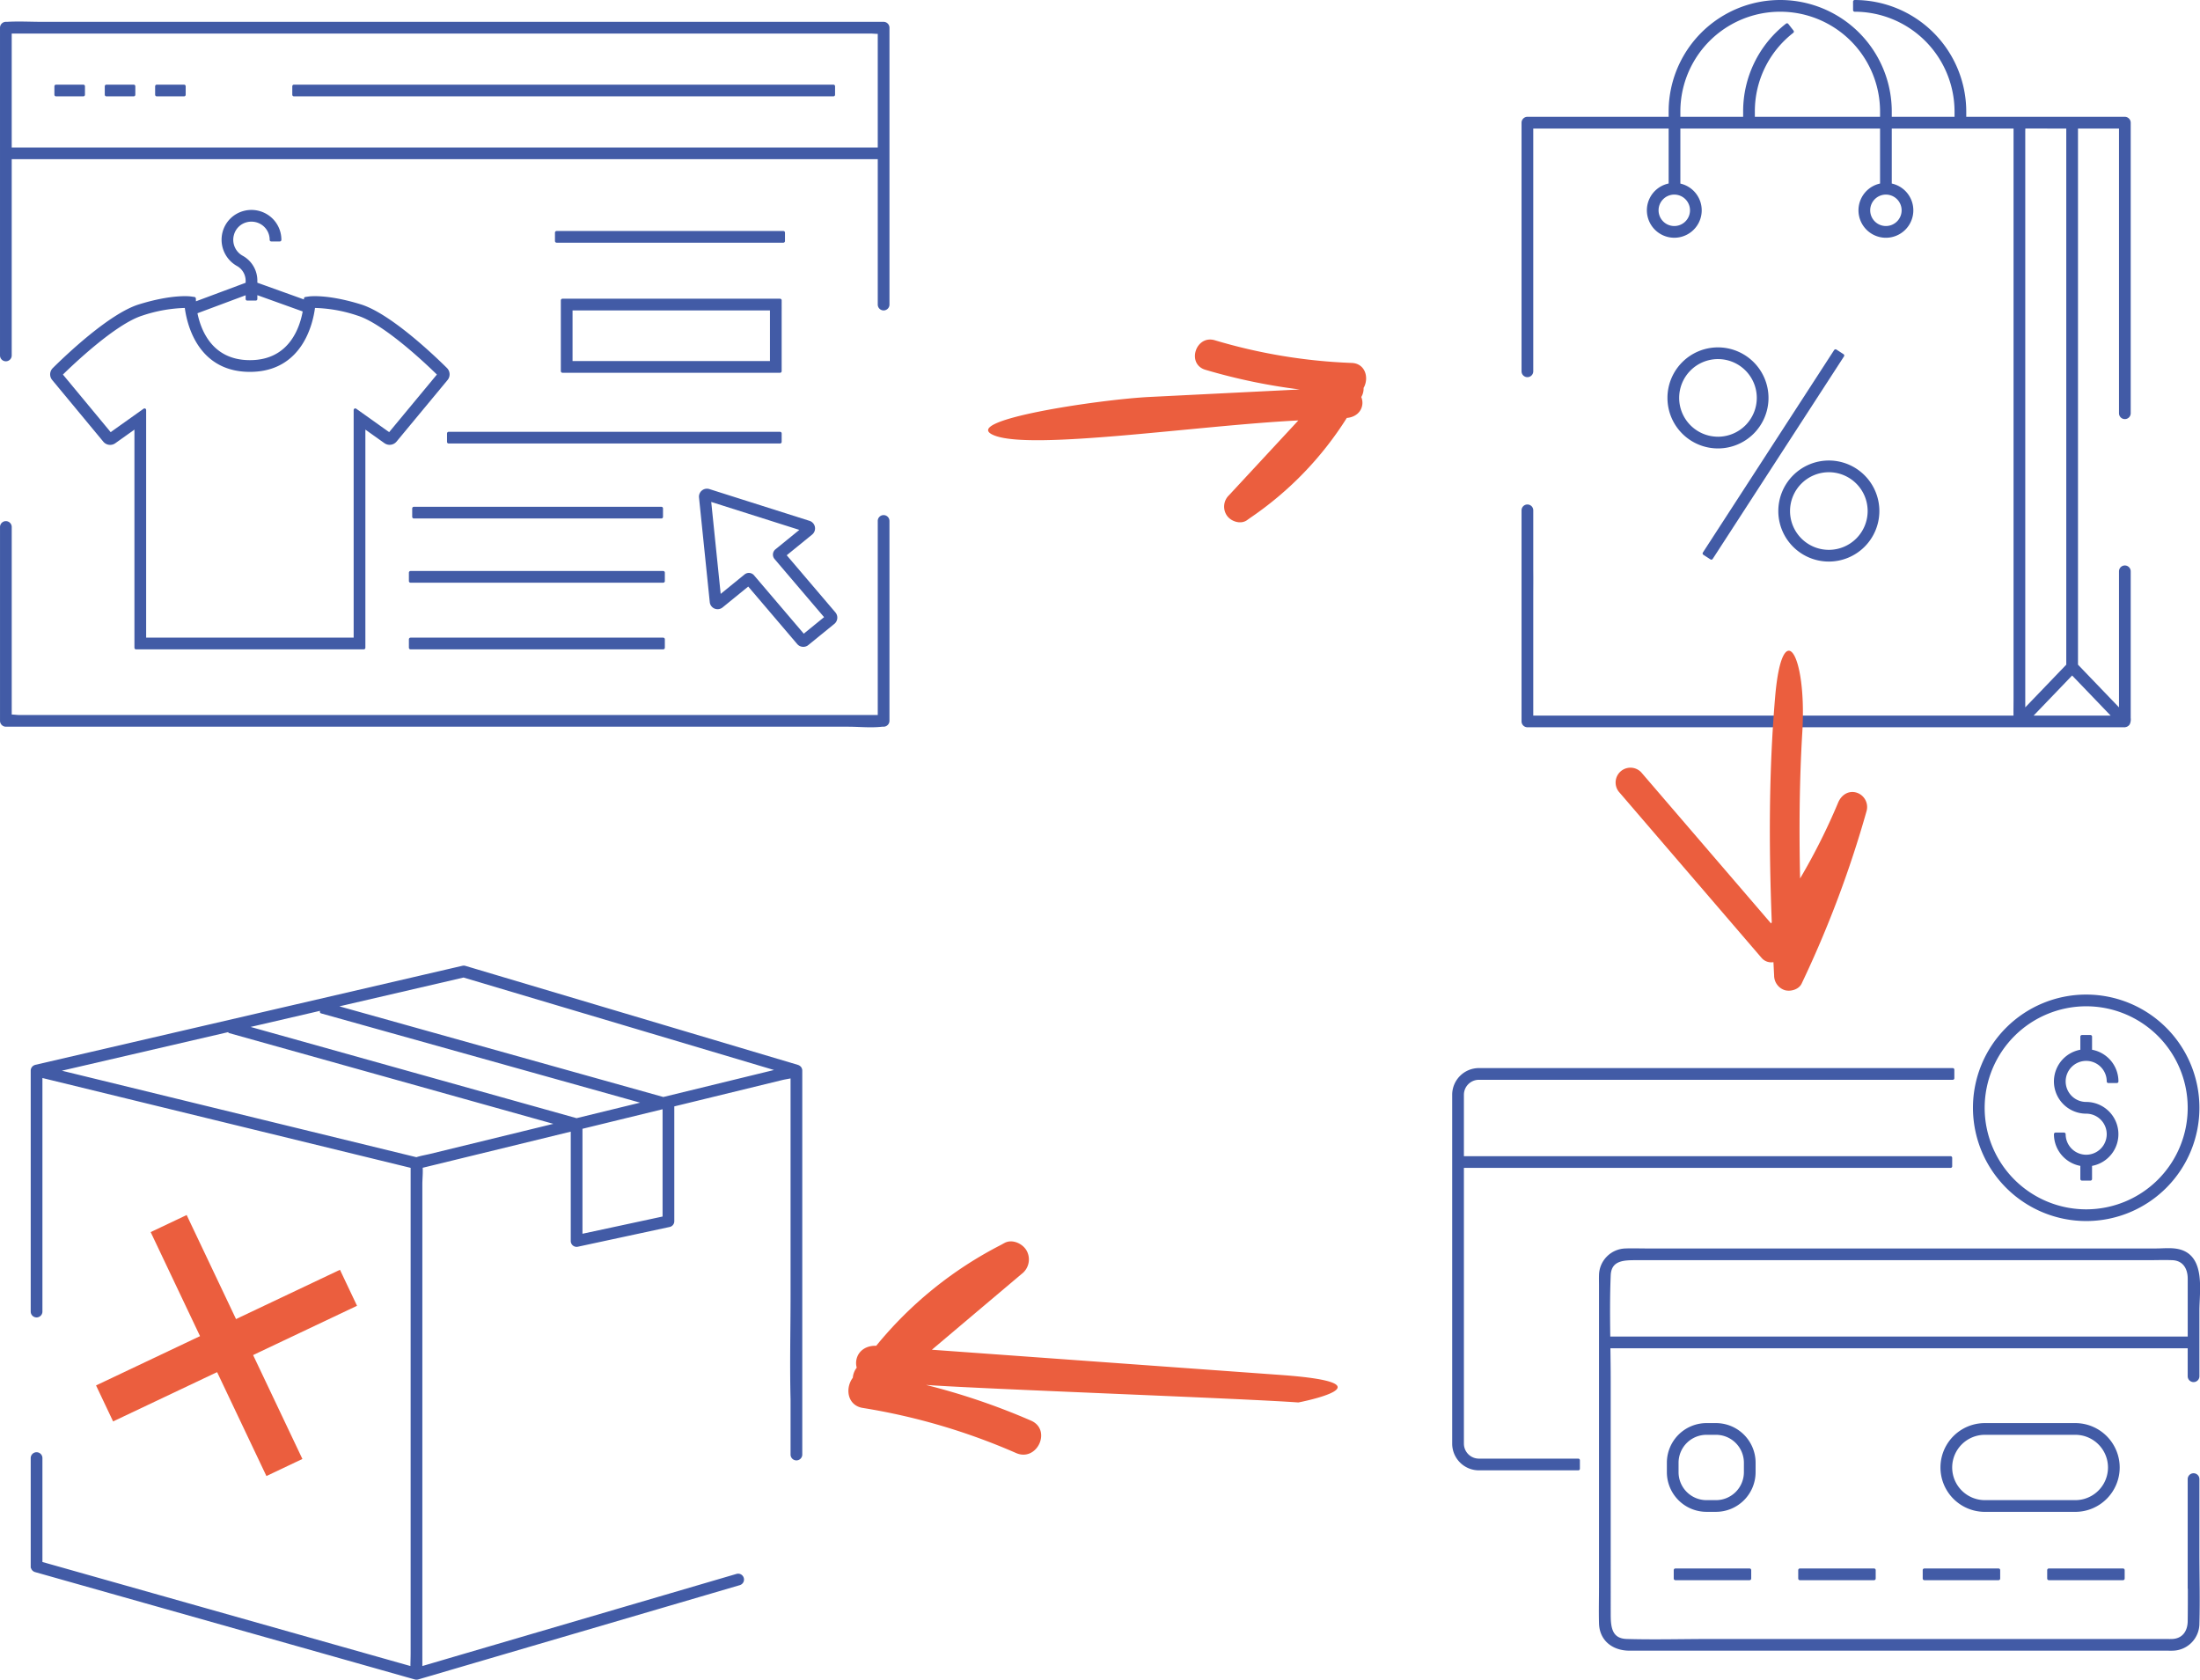 <svg xmlns="http://www.w3.org/2000/svg" width="677.325" height="517.105" viewBox="0 0 677.325 517.105"><g id="Raggruppa_83447" data-name="Raggruppa 83447" transform="translate(-1459.685 -10720.447)"><g id="Raggruppa_83179" data-name="Raggruppa 83179" transform="translate(1239.186 6595.148)"><path id="Tracciato_98373" data-name="Tracciato 98373" d="M169.586,146.294a1.924,1.924,0,0,0,1.954-.285l8.281-6.738,15.354,18.021a1.953,1.953,0,0,0,1.33.72,1.838,1.838,0,0,0,.206.012,1.963,1.963,0,0,0,1.244-.444l8.007-6.515a1.989,1.989,0,0,0,.267-2.8l-15.334-18,8.212-6.683a1.949,1.949,0,0,0-.637-3.372l-30.828-9.78A1.962,1.962,0,0,0,165.1,112.5l3.31,32.212a1.927,1.927,0,0,0,1.181,1.584m26.933-23.97-8.073,6.568a1.578,1.578,0,0,0-.581,1.073,1.6,1.6,0,0,0,.368,1.193l15.583,18.292-7.029,5.716-15.6-18.306a1.583,1.583,0,0,0-1.078-.583,1.458,1.458,0,0,0-.168-.009,1.586,1.586,0,0,0-1.006.36l-8.07,6.566-3.081-29.985Z" transform="translate(271.104 4165.91)" fill="#425ba6" stroke="#425ba6" stroke-linecap="round" stroke-linejoin="round" stroke-width="1"></path><path id="Tracciato_98374" data-name="Tracciato 98374" d="M199.451,65.466H132.462v21.8h66.988Zm-64.381,2.607h61.774V84.655H135.069Z" transform="translate(261.203 4152.293)" fill="#425ba6" stroke="#425ba6" stroke-linecap="round" stroke-linejoin="round" stroke-width="1"></path><rect id="Rettangolo_5098" data-name="Rettangolo 5098" width="102.027" height="2.607" transform="translate(358.627 4258.732)" fill="#425ba6" stroke="#425ba6" stroke-linecap="round" stroke-linejoin="round" stroke-width="1"></rect><rect id="Rettangolo_5099" data-name="Rettangolo 5099" width="76.216" height="2.607" transform="translate(347.906 4281.814)" fill="#425ba6" stroke="#425ba6" stroke-linecap="round" stroke-linejoin="round" stroke-width="1"></rect><path id="Tracciato_98375" data-name="Tracciato 98375" d="M107.893,178.782V110.659l6.656,4.736a2.273,2.273,0,0,0,3.058-.4l15.69-18.93a2.249,2.249,0,0,0-.143-3.049c-3.9-3.866-17.337-16.7-26.327-19.472-10.193-3.149-15.543-2.438-15.766-2.408l-1.079.156-.034.966-15.314-5.5v-.725A8.244,8.244,0,0,0,70.485,58.6a6.094,6.094,0,0,1-3.041-7.043,5.987,5.987,0,0,1,4.239-4.239,6.2,6.2,0,0,1,5.377,1.06,6.07,6.07,0,0,1,2.367,4.827h2.607a8.659,8.659,0,0,0-3.377-6.888A8.768,8.768,0,0,0,71.031,44.8a8.63,8.63,0,0,0-6.112,6.111,8.765,8.765,0,0,0,4.347,10,5.727,5.727,0,0,1,2.761,5.123v.738L55.77,72.837c-.017-.235-.025-.4-.027-.455L55.7,71.289l-1.079-.154c-.222-.03-5.571-.74-15.765,2.408-9.009,2.78-22.448,15.625-26.352,19.5a2.209,2.209,0,0,0-.146,2.994l15.744,18.993a2.227,2.227,0,0,0,3,.391l6.69-4.759v68.123ZM72.027,69.549v1.861h2.607V69.526l15.026,5.4c-.837,5.058-4.11,15.819-16.818,15.819-12.257,0-15.735-10.012-16.716-15.26ZM29.884,113.086,14.595,94.643c3.222-3.175,16.616-16.011,25.034-18.61a45.691,45.691,0,0,1,13.613-2.372c.514,4.429,3.458,19.692,19.6,19.692s19.089-15.261,19.6-19.692a45.21,45.21,0,0,1,13.614,2.372c8.419,2.6,21.852,15.475,25.034,18.61L115.8,113.086l-10.515-7.481v70.569H40.4V105.606Z" transform="translate(224.596 4145.93)" fill="#425ba6" stroke="#425ba6" stroke-linecap="round" stroke-linejoin="round" stroke-width="1"></path><rect id="Rettangolo_5100" data-name="Rettangolo 5100" width="8.409" height="2.607" transform="translate(237.748 4151.855)" fill="#425ba6" stroke="#425ba6" stroke-linecap="round" stroke-linejoin="round" stroke-width="1"></rect><rect id="Rettangolo_5101" data-name="Rettangolo 5101" width="8.409" height="2.607" transform="translate(253.254 4151.855)" fill="#425ba6" stroke="#425ba6" stroke-linecap="round" stroke-linejoin="round" stroke-width="1"></rect><rect id="Rettangolo_5102" data-name="Rettangolo 5102" width="8.409" height="2.607" transform="translate(268.758 4151.855)" fill="#425ba6" stroke="#425ba6" stroke-linecap="round" stroke-linejoin="round" stroke-width="1"></rect><rect id="Rettangolo_5103" data-name="Rettangolo 5103" width="166.111" height="2.607" transform="translate(310.984 4151.855)" fill="#425ba6" stroke="#425ba6" stroke-linecap="round" stroke-linejoin="round" stroke-width="1"></rect><rect id="Rettangolo_5104" data-name="Rettangolo 5104" width="69.821" height="2.607" transform="translate(391.859 4196.908)" fill="#425ba6" stroke="#425ba6" stroke-linecap="round" stroke-linejoin="round" stroke-width="1"></rect><rect id="Rettangolo_5105" data-name="Rettangolo 5105" width="77.801" height="2.607" transform="translate(346.887 4301.582)" fill="#425ba6" stroke="#425ba6" stroke-linecap="round" stroke-linejoin="round" stroke-width="1"></rect><rect id="Rettangolo_5106" data-name="Rettangolo 5106" width="77.801" height="2.607" transform="translate(346.887 4322.105)" fill="#425ba6" stroke="#425ba6" stroke-linecap="round" stroke-linejoin="round" stroke-width="1"></rect><path id="Tracciato_98376" data-name="Tracciato 98376" d="M0,102.3a1.3,1.3,0,0,0,2.607,0V41.381H270.238V86.638a1.3,1.3,0,0,0,2.607,0V1.395a1.323,1.323,0,0,0-1.3-1.3H12.312c-3.495,0-7.06-.206-10.551,0-.151.009-.306,0-.458,0A1.322,1.322,0,0,0,0,1.395V102.3ZM28.177,2.7H267.426c.842,0,1.882.143,2.812.1V38.774H2.607V2.7Z" transform="translate(221 4132.424)" fill="#425ba6" stroke="#425ba6" stroke-linecap="round" stroke-linejoin="round" stroke-width="1"></path><path id="Tracciato_98377" data-name="Tracciato 98377" d="M270.238,117.866v60.239H5.41c-.753,0-1.882-.185-2.8-.137V119.725a1.3,1.3,0,0,0-2.607,0v59.684a1.324,1.324,0,0,0,1.3,1.3H260.569c3.41,0,7.1.4,10.492,0a4.236,4.236,0,0,1,.481,0,1.323,1.323,0,0,0,1.3-1.3V117.866a1.3,1.3,0,0,0-2.607,0" transform="translate(221 4167.814)" fill="#425ba6" stroke="#425ba6" stroke-linecap="round" stroke-linejoin="round" stroke-width="1"></path></g><g id="Raggruppa_83180" data-name="Raggruppa 83180" transform="translate(1239.186 6595.148)"><path id="Tracciato_98378" data-name="Tracciato 98378" d="M49.517,82.044A15.055,15.055,0,1,0,64.573,97.1,15.072,15.072,0,0,0,49.517,82.044m0,27.5A12.448,12.448,0,1,1,61.966,97.1a12.462,12.462,0,0,1-12.448,12.45" transform="translate(699.904 4150.699)" fill="#425ba6" stroke="#425ba6" stroke-linecap="round" stroke-linejoin="round" stroke-width="1"></path><path id="Tracciato_98379" data-name="Tracciato 98379" d="M60.645,123.817A15.055,15.055,0,1,0,75.7,108.762a15.073,15.073,0,0,0-15.054,15.055M75.7,111.369a12.448,12.448,0,1,1-12.447,12.448A12.462,12.462,0,0,1,75.7,111.369" transform="translate(707.852 4158.809)" fill="#425ba6" stroke="#425ba6" stroke-linecap="round" stroke-linejoin="round" stroke-width="1"></path><rect id="Rettangolo_5108" data-name="Rettangolo 5108" width="74.304" height="2.607" transform="matrix(0.544, -0.839, 0.839, 0.544, 745.189, 4295.676)" fill="#425ba6" stroke="#425ba6" stroke-linecap="round" stroke-linejoin="round" stroke-width="1"></rect><path id="Tracciato_98380" data-name="Tracciato 98380" d="M186.547,220.538v-45.15a1.3,1.3,0,0,0-2.607,0v43.125l-3.316-3.453-8.685-9.042q-.811-.845-1.624-1.691V38.566H183.94V109.48h0v17.241a1.3,1.3,0,0,0,2.607,0V37.262a1.322,1.322,0,0,0-1.3-1.3H135.915V33.847A33.886,33.886,0,0,0,102.068,0V2.607a31.275,31.275,0,0,1,31.24,31.24v2.112H112.981V33.847a33.847,33.847,0,0,0-67.694,0v2.112H1.3a1.323,1.323,0,0,0-1.3,1.3v76.55a1.3,1.3,0,0,0,2.607,0V38.566H45.288V56.407a7.941,7.941,0,1,0,2.607.021V38.566h62.48V56.417a7.944,7.944,0,1,0,2.607,0V38.566h38.494V214.308c0,1.992-.046,4-.008,5.99H2.607V183.581c0-2.857.039-5.725,0-8.589V156.612a1.3,1.3,0,0,0-2.607,0V221.6a1.322,1.322,0,0,0,1.3,1.3h183.94v-.023a1.358,1.358,0,0,0,1.062-.63,3.027,3.027,0,0,0,.241-1.714M51.863,64.245a5.338,5.338,0,1,1-5.338-5.337,5.344,5.344,0,0,1,5.338,5.337m65.152,0a5.337,5.337,0,1,1-5.337-5.337,5.343,5.343,0,0,1,5.337,5.337M101.543,35.959H70.829V33.847A31.068,31.068,0,0,1,82.84,9.225L81.233,7.171A33.663,33.663,0,0,0,68.222,33.847v2.112H47.895V33.847a31.24,31.24,0,0,1,62.48,0v2.112Zm80.5,184.339H155.983l3-3.118L167.8,208q.606-.633,1.214-1.264l13.03,13.564M167.708,38.566V204.329q-6.812,7.092-13.626,14.185V40.02c0-.471.031-.965.04-1.455Z" transform="translate(689.445 4125.799)" fill="#425ba6" stroke="#425ba6" stroke-linecap="round" stroke-linejoin="round" stroke-width="1"></path></g><g id="Raggruppa_83181" data-name="Raggruppa 83181" transform="translate(835.774 6885.167)"><path id="Tracciato_98381" data-name="Tracciato 98381" d="M2.607,132.477V47.091H152.937V44.484H2.607V25.08a5.117,5.117,0,0,1,5.111-5.111H153.6V17.362H7.718A7.727,7.727,0,0,0,0,25.08v107.4A7.727,7.727,0,0,0,7.718,140.2h30.6v-2.607H7.718a5.117,5.117,0,0,1-5.111-5.111" transform="translate(1071.504 4147.238)" fill="#425ba6" stroke="#425ba6" stroke-linecap="round" stroke-linejoin="round" stroke-width="1"></path><rect id="Rettangolo_5110" data-name="Rettangolo 5110" width="22.853" height="2.607" transform="translate(1139.713 4318.648)" fill="#425ba6" stroke="#425ba6" stroke-linecap="round" stroke-linejoin="round" stroke-width="1"></rect><rect id="Rettangolo_5111" data-name="Rettangolo 5111" width="22.853" height="2.607" transform="translate(1178.039 4318.648)" fill="#425ba6" stroke="#425ba6" stroke-linecap="round" stroke-linejoin="round" stroke-width="1"></rect><rect id="Rettangolo_5112" data-name="Rettangolo 5112" width="22.853" height="2.607" transform="translate(1216.365 4318.648)" fill="#425ba6" stroke="#425ba6" stroke-linecap="round" stroke-linejoin="round" stroke-width="1"></rect><rect id="Rettangolo_5113" data-name="Rettangolo 5113" width="22.853" height="2.607" transform="translate(1254.691 4318.648)" fill="#425ba6" stroke="#425ba6" stroke-linecap="round" stroke-linejoin="round" stroke-width="1"></rect><path id="Tracciato_98382" data-name="Tracciato 98382" d="M77.026,112.913a11.719,11.719,0,0,0-11.7-11.705H62.406a11.719,11.719,0,0,0-11.7,11.705v2.916a11.717,11.717,0,0,0,11.7,11.7h2.916a11.717,11.717,0,0,0,11.7-11.7Zm-2.607,2.916a9.107,9.107,0,0,1-9.1,9.1H62.406a9.107,9.107,0,0,1-9.1-9.1v-2.916a9.107,9.107,0,0,1,9.1-9.1h2.916a9.107,9.107,0,0,1,9.1,9.1Z" transform="translate(1086.893 4172.686)" fill="#425ba6" stroke="#425ba6" stroke-linecap="round" stroke-linejoin="round" stroke-width="1"></path><path id="Tracciato_98383" data-name="Tracciato 98383" d="M169.506,114.371a13.178,13.178,0,0,0-13.161-13.163H128.49a13.163,13.163,0,1,0,0,26.326h27.855a13.178,13.178,0,0,0,13.161-13.163m-51.572,0a10.568,10.568,0,0,1,10.556-10.556h27.855a10.556,10.556,0,0,1,0,21.112H128.49a10.568,10.568,0,0,1-10.556-10.556" transform="translate(1106.506 4172.686)" fill="#425ba6" stroke="#425ba6" stroke-linecap="round" stroke-linejoin="round" stroke-width="1"></path><path id="Tracciato_98384" data-name="Tracciato 98384" d="M157.36,68.723A34.362,34.362,0,1,0,123,34.36,34.4,34.4,0,0,0,157.36,68.723m0-66.116A31.755,31.755,0,1,1,125.605,34.36,31.79,31.79,0,0,1,157.36,2.607" transform="translate(1108.834 4141.969)" fill="#425ba6" stroke="#425ba6" stroke-linecap="round" stroke-linejoin="round" stroke-width="1"></path><path id="Tracciato_98385" data-name="Tracciato 98385" d="M151.554,46.409a6.829,6.829,0,0,1-6.821-6.821h-2.607a9.436,9.436,0,0,0,8.125,9.328v4.458h2.607V48.916a9.424,9.424,0,0,0-1.3-18.757,6.821,6.821,0,1,1,6.821-6.821h2.607a9.433,9.433,0,0,0-8.125-9.327V9.551h-2.607V14.01a9.422,9.422,0,0,0,1.3,18.755,6.822,6.822,0,0,1,0,13.644" transform="translate(1114.641 4144.867)" fill="#425ba6" stroke="#425ba6" stroke-linecap="round" stroke-linejoin="round" stroke-width="1"></path><path id="Tracciato_98386" data-name="Tracciato 98386" d="M218.537,152.847V130.491a1.3,1.3,0,0,0-2.607,0V164.1h.042c.008,3.392,0,6.782-.042,10.171-.043,3.243-1.8,5.814-5.287,5.937-.842.03-1.689,0-2.531,0H68.718c-8.649,0-17.339.245-25.987,0-5.3-.15-5.44-4.53-5.44-8.431V100.232c0-3.5-.047-7.005-.1-10.517H215.93v9.106a1.3,1.3,0,0,0,2.607,0V89.716h0V87.109h0v-8.5c0-6,1.972-16.706-6.08-18.449-2.151-.465-4.62-.176-6.8-.176H48.636c-2.069,0-4.157-.082-6.224,0a7.872,7.872,0,0,0-7.727,7.768c-.036.965,0,1.938,0,2.9v16.45h0v2.607h0v73.927c0,3.733-.1,7.481,0,11.213.136,5.2,4.085,7.964,8.911,7.964H209.112c.564,0,1.134.022,1.7,0a7.88,7.88,0,0,0,7.726-7.888C218.749,167.583,218.537,160.2,218.537,152.847ZM37.292,67.767c.216-5.227,4.721-5.174,8.477-5.174H203.2c2.492,0,5.007-.1,7.5,0,3.634.138,5.236,2.921,5.236,6.192V87.109H37.163c-.085-6.456-.137-12.919.129-19.341" transform="translate(1082.018 4160.148)" fill="#425ba6" stroke="#425ba6" stroke-linecap="round" stroke-linejoin="round" stroke-width="1"></path></g><g id="Raggruppa_83182" data-name="Raggruppa 83182" transform="translate(-26.63 6885.167)"><path id="Tracciato_98387" data-name="Tracciato 98387" d="M236.49,31.446c-.01-.034-.025-.065-.036-.1a1.273,1.273,0,0,0-.117-.235c-.026-.039-.051-.078-.081-.117a1.482,1.482,0,0,0-.151-.149,1.233,1.233,0,0,0-.263-.182c-.034-.017-.068-.036-.1-.051s-.08-.046-.124-.059L133.191.055a1.326,1.326,0,0,0-.666-.022L1.009,30.532a1.3,1.3,0,0,0-.175.073c-.035.014-.07.029-.1.046a1.339,1.339,0,0,0-.2.115,1.346,1.346,0,0,0-.176.158,1.066,1.066,0,0,0-.117.146,1.082,1.082,0,0,0-.134.241.863.863,0,0,0-.039.1A1.242,1.242,0,0,0,0,31.779L0,31.8V106a1.3,1.3,0,0,0,2.607,0V33.462l114.362,27.9V211.133c0,1.534-.083,3.1-.06,4.655L79,205.071Q47.57,196.183,16.136,187.3q-6.765-1.914-13.529-3.824V151.108a1.3,1.3,0,0,0-2.607,0v33.615H.044a1.325,1.325,0,0,0,.912.993q19.807,5.6,39.615,11.2Q72,205.8,103.44,214.689l14.486,4.1.048.005a.949.949,0,0,0,.171.026.891.891,0,0,0,.116.01,1.117,1.117,0,0,0,.2-.017c.033-.005.066-.009.1-.017a.527.527,0,0,0,.064-.008l33.636-9.864,53.188-15.593,12.2-3.578a1.3,1.3,0,0,0-.693-2.514L183.319,197.1,130.13,212.692l-10.554,3.1V66.735c0-1.68.246-3.649.074-5.389l46.616-11.372v34.3a1.306,1.306,0,0,0,1.579,1.275l28.268-6.081a1.3,1.3,0,0,0,1.03-1.274V42.441l33.673-8.215c.931-.227,2.075-.373,3.122-.628v67.355c0,10.673-.27,21.387,0,32.061v17a1.3,1.3,0,0,0,2.607,0V31.8a1.271,1.271,0,0,0-.055-.357M167.548,46.978,65.181,18.328,89.3,12.735l-.275.982,100.069,28ZM132.778,2.65l97.478,29.029-36,8.782L92.519,11.988ZM60.885,19.323l-.133.472L162.379,48.239,122.7,57.92c-1.456.353-3.018.6-4.445,1.075L6.935,31.835Zm133.65,23.922v33.9l-25.662,5.518V49.338l25.34-6.183Z" transform="translate(1496.27 4133.059)" fill="#425ba6" stroke="#425ba6" stroke-linecap="round" stroke-linejoin="round" stroke-width="1"></path></g><path id="Tracciato_98508" data-name="Tracciato 98508" d="M1231.169,424.105c12.165,3.726,61.943-7.456,92.911-11.185q-9.842,12.231-19.684,24.462a4.843,4.843,0,0,0-.207,6.27c1.345,1.7,4.324,2.5,6.184,1.065.323-.248.621-.522.942-.776l0,0,.015-.017A104.345,104.345,0,0,0,1338.9,411.11c2.492-.367,4.55-2.132,4.479-4.848a4.627,4.627,0,0,0-.487-1.88,5.027,5.027,0,0,0,.515-2.839c.049-.121.108-.235.159-.356,1.277-3.22-.351-7.191-4.307-7.065a168.846,168.846,0,0,1-42.525-4.011c-6-1.347-8.275,7.917-2.291,9.262a180.2,180.2,0,0,0,29.4,4.011q-22.979,2.767-45.958,5.533C1262.563,410.76,1219,420.379,1231.169,424.105Z" transform="matrix(0.998, 0.07, -0.07, 0.998, 566.887, 10345.102)" fill="#eb5e3e"></path><path id="Tracciato_98513" data-name="Tracciato 98513" d="M1591.812,337.505q-11.084,31.592-22.167,63.185a3.944,3.944,0,0,0,.672,3.875c-1.14.741-2.285,1.472-3.423,2.216a4.741,4.741,0,0,0-2.306,5.082c.431,1.828,2.339,3.677,4.33,3.52a333.873,333.873,0,0,0,56-9.24,4.648,4.648,0,0,0,3.4-5.49c-.612-2.606-3.037-3.718-5.492-3.4a192.107,192.107,0,0,1-26.092,1.533c12.842-7.783,25.9-15.211,39.335-21.923,21.971-10.976,28.307-23.5,5.253-12.689-20.979,9.835-41.055,21.468-60.648,33.815-.131-.013-.267-.024-.4-.036q10.154-28.939,20.306-57.88a4.567,4.567,0,1,0-8.766-2.571" transform="translate(870.163 12174.308) rotate(-60)" fill="#eb5e3e"></path><path id="Tracciato_98514" data-name="Tracciato 98514" d="M1250.434,421.993c17.641-2.122,95.934-14.453,113.576-16.577a207.519,207.519,0,0,1-33.855-4.619c-6.892-1.549-4.273-12.217,2.638-10.666a194.443,194.443,0,0,0,48.972,4.619c4.556-.146,6.431,4.428,4.96,8.135-.058.14-.127.271-.183.41a5.789,5.789,0,0,1-.593,3.27,5.33,5.33,0,0,1,.561,2.165c.082,3.128-2.288,5.16-5.158,5.583a120.162,120.162,0,0,1-31.747,37.792l-.017.019,0,0c-.37.292-.713.608-1.085.894-2.142,1.648-5.573.733-7.122-1.227a5.577,5.577,0,0,1,.239-7.22q11.336-14.085,22.668-28.17l-107,12.881C1221.625,433.573,1250.434,421.993,1250.434,421.993Z" transform="translate(3006.359 11805.044) rotate(-169)" fill="#eb5e3e"></path><g id="Raggruppa_83183" data-name="Raggruppa 83183" transform="matrix(0.883, 0.469, -0.469, 0.883, 1758.167, 10190.17)"><rect id="Rettangolo_5062" data-name="Rettangolo 5062" width="83.14" height="12.268" transform="matrix(0.597, -0.802, 0.802, 0.597, 211.359, 971.31)" fill="#eb5e3e"></rect><rect id="Rettangolo_5063" data-name="Rettangolo 5063" width="12.267" height="83.14" transform="translate(204.07 921.725) rotate(-53.359)" fill="#eb5e3e"></rect></g></g></svg>